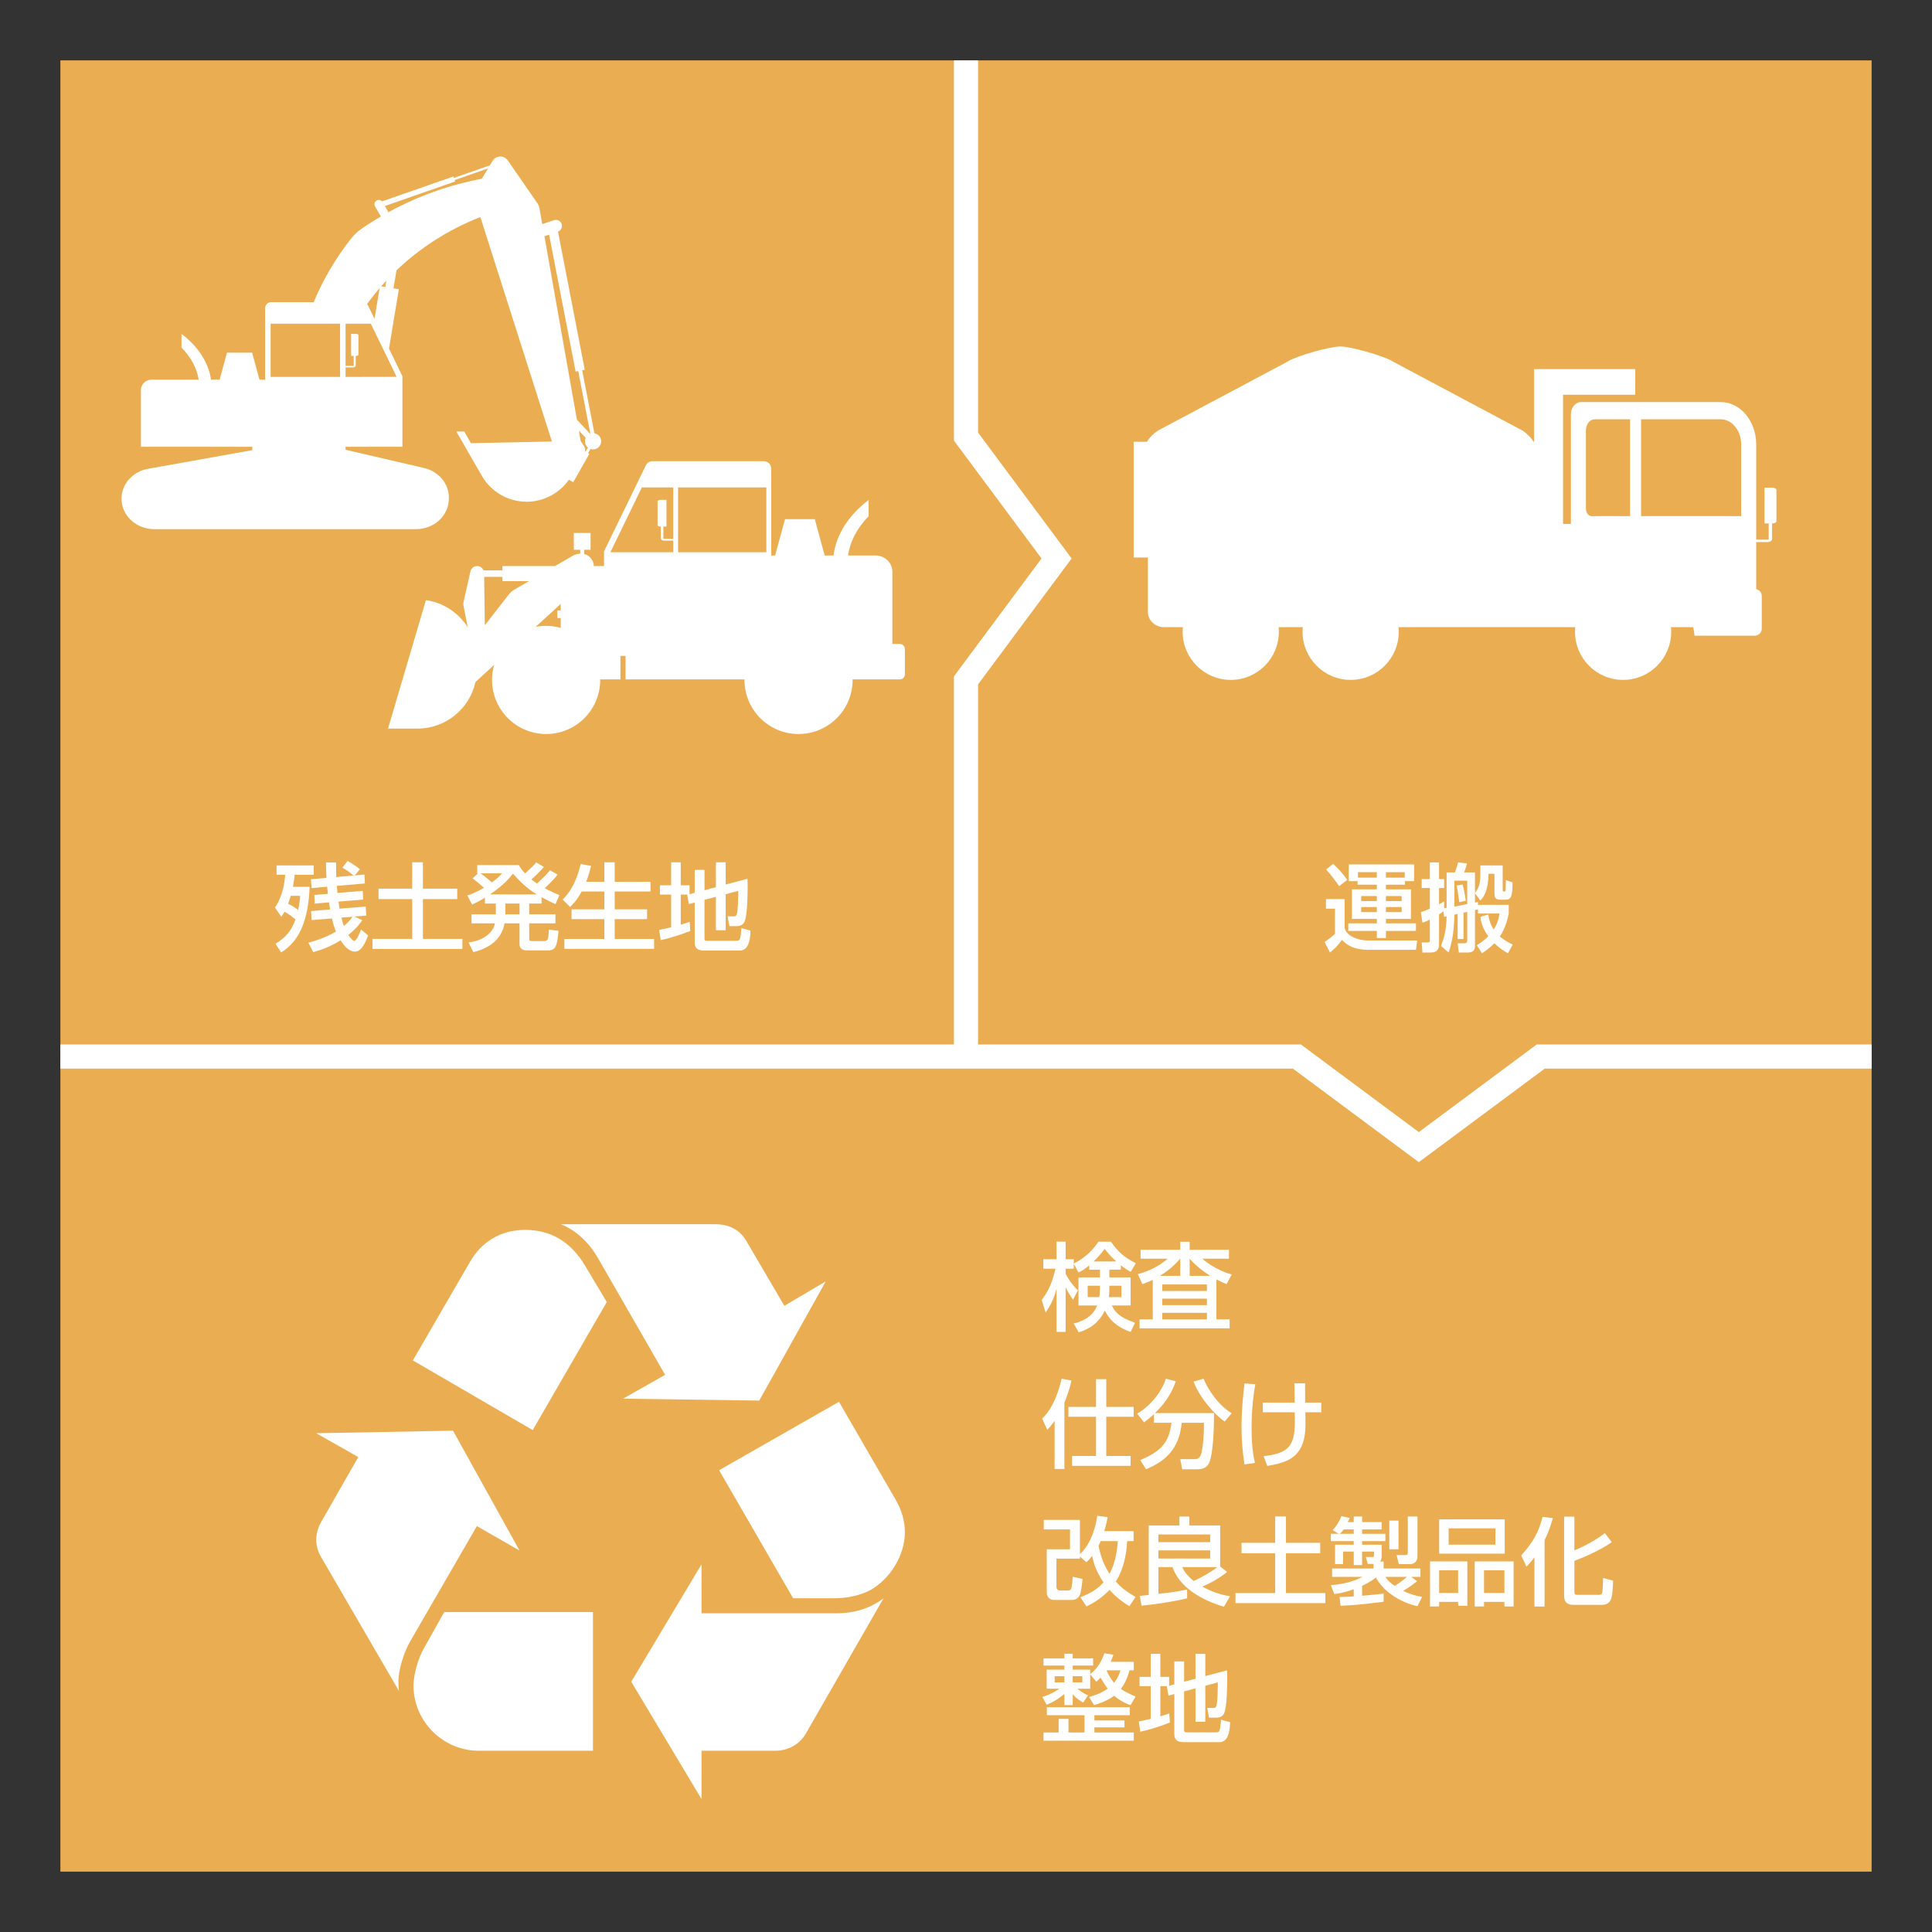 <?xml version="1.0" encoding="utf-8"?>
<!-- Generator: Adobe Illustrator 24.0.0, SVG Export Plug-In . SVG Version: 6.00 Build 0)  -->
<svg version="1.1" xmlns="http://www.w3.org/2000/svg" xmlns:xlink="http://www.w3.org/1999/xlink" x="0px" y="0px"
	 viewBox="0 0 640 640" enable-background="new 0 0 640 640" xml:space="preserve">
<rect x="0" y="0" width="640" height="640" fill="#333333" stroke="none"/>
<g id="レイヤー_1">
	<polygon fill="#EBAD51" points="470,380 429.623,350 20,350 20,620 620,620 620,350 510.377,350 	"/>
	<polygon fill="#EBAD51" points="20,20 20,350 429.623,350 470,380 510.377,350 620,350 620,20 	"/>
	<polyline fill="none" stroke="#FFFFFF" stroke-width="8" stroke-miterlimit="10" points="320,20 320,144.623 350,185 
		320,225.377 320,350 	"/>
	<polyline fill="none" stroke="#FFFFFF" stroke-width="8" stroke-miterlimit="10" points="620,350 510.377,350 470,380 
		429.623,350 20,350 	"/>
	<g>
		<path fill="#FFFFFF" d="M135.719,543.996c-2.079,3.734-3.734,9.353-3.734,12.893
			c0,0.822,0,1.867,0.204,3.317l-25.987-44.693c-0.832-1.45-1.451-3.531-1.451-5.405
			c0-1.877,0.62-4.159,1.451-5.611l12.476-21.829l-13.927-7.893l45.321-0.839l22.032,39.702
			l-14.131-8.106L135.719,543.996L135.719,543.996z M155.681,418.024
			c3.947-6.867,10.397-10.609,18.29-10.609c8.529,0,15.183,3.955,19.961,12.052l7.07,11.848
			l-24.536,42.418l-39.702-23.078l18.918-32.631L155.681,418.024z M158.584,579.957
			c-11.848,0-21.617-9.77-21.617-21.618c0-3.327,1.46-8.945,3.539-12.476l6.645-11.848h49.276v45.942
			L158.584,579.957z M198.091,416.768c-3.115-5.398-7.274-9.149-12.264-11.23h51.135
			c4.574,0,8.105,1.877,10.193,5.415l12.68,21.618l13.716-8.114l-22.042,39.506L206.408,463.327
			l13.927-7.893L198.091,416.768z M276.886,534.432c6.229,0,11.432-1.663,15.795-4.984l-25.783,44.896
			c-2.079,3.531-5.813,5.611-10.177,5.611h-24.333v16.006l-23.28-38.87l23.28-38.881v16.22
			l44.499,0H276.886z M296.831,497.011c1.876,3.327,2.919,6.858,2.919,10.601
			c0,7.486-4.787,15.386-11.432,19.12c-3.123,1.674-7.494,2.716-11.848,2.716h-13.732l-24.52-42.418
			l39.704-22.661L296.831,497.011z"/>
	</g>
</g>
<g id="廃棄物">
	<path fill="#FFFFFF" d="M198.421,144.354c-0.42-0.448-0.959-0.709-1.521-0.802l-4.047-20.891l0.857-0.166
		l-8.866-45.767c1.015-0.38,1.556-1.496,1.205-2.531c-0.357-1.055-1.502-1.621-2.557-1.263
		l-3.858,1.306l-0.971-5.482c-0.078-0.44-0.249-0.858-0.503-1.224l-9.927-14.368
		c-1.256-1.819-3.939-1.735-5.082,0.159l-0.873,1.445l-11.928,4.162l-0.164-0.47l-23.615,8.24
		c-0.445-0.502-1.195-0.639-1.799-0.291c-0.691,0.398-0.928,1.28-0.53,1.971l1.918,3.329
		c-2.184,1.278-4.324,2.631-6.405,4.069c-1.266,0.872-2.406,1.935-3.316,3.088
		c-5.377,6.797-9.522,13.975-12.52,21.232H89.824c-1.105,0-2.001,0.896-2.001,2.001v23.667h-1.874
		l-2.433-8.945h-8.331l-2.433,8.945h-2.846c-0.848-5.815-4.401-11.087-9.78-15.163v4.538
		c3.047,3.09,5.061,6.715,5.702,10.625H50.15c-1.915,0-3.467,1.552-3.467,3.467v18.765h36.873v1.124
		l-34.5,6.163c-5.107,0.912-8.813,5.082-8.812,9.915c0,5.566,4.875,10.094,10.866,10.094h0
		l86.718-0.009c5.992-0.001,10.866-4.53,10.865-10.097l-0-0.37
		c-0-4.64-3.384-8.667-8.227-9.792l-25.991-6.038v-0.992h18.827v-23.377l-4.441-9.129
		l3.263-19.676l-1.774-0.294l0.99-5.973c7.688-7.331,17.077-13.461,27.784-17.645l23.704,74.362
		l-26.824,0.541l-2.228-3.859h-2.608l8.46,14.698c3.058,5.296,8.708,8.558,14.823,8.558h0
		c5.608,0,10.819-2.749,14.004-7.289l1.438,0.817l5.327-9.373l-0.413-0.235l0.793-1.395
		c0.91,0.307,1.951,0.128,2.7-0.575C199.384,147.138,199.437,145.436,198.421,144.354z
		 M127.987,92.942l-0.353,2.13l-1.37-0.227C126.826,94.203,127.401,93.57,127.987,92.942z
		 M125.75,95.441l-1.686,10.165l-2.132-4.382c-0.092-0.189-0.214-0.357-0.355-0.505
		C122.88,98.917,124.275,97.156,125.75,95.441z M89.649,107.235h23v17.624h-23V107.235z M131.396,124.831
		l-16.921,0.029v-3.158h2.478c0.491,0,0.89-0.286,0.89-0.637v-3.169h0.048
		c0.464,0,0.843-0.186,0.843-0.413v-6.466c0-0.227-0.38-0.413-0.843-0.413h-1.581v7.291h0.849v3.169
		c0,0.08-0.094,0.147-0.205,0.147h-2.478v-13.976h8.362L131.396,124.831z M159.591,59.22
		c-10.742,2.012-21.251,5.763-30.919,11.066l-1.178-2.044l23.272-8.12l-0.164-0.47l11.059-3.859
		L159.591,59.22z M193.981,149.655l-0.187-0.106c0.109-0.561,0.022-1.152-0.273-1.662l-1.164-1.812
		l-0.61-3.446l2.281,2.429c-0.452,0.968-0.304,2.152,0.472,2.978
		c0.083,0.089,0.177,0.159,0.269,0.234L193.981,149.655z M195.478,143.696l-4.365-4.648l-10.767-60.791
		l1.552-0.526l8.785,45.35l0.857-0.166l4.019,20.748C195.532,143.673,195.505,143.685,195.478,143.696z"
		/>
	<path fill="#FFFFFF" d="M587.096,161.559h-2.566v11.833h1.377v5.144c0,0.129-0.153,0.239-0.333,0.239H581.755
		v-31.616c0-7.683-5.276-13.969-11.724-13.969h-46.291c-1.847,0-3.357,1.8-3.357,4v36.357h-2.602
		V130.769h23.904v-8.487h-33.493v24.068h-0.177c-0.838-1.403-2.089-2.691-3.732-3.754l-42.877-22.828
		c-2.826-1.828-13.877-4.992-17.428-4.992c-3.551,0-14.602,3.164-17.428,4.992l-42.877,22.828
		c-1.644,1.063-2.894,2.351-3.732,3.754h-4.404v38.33h4.718v18.046c0,2.781,2.417,5.035,5.4,5.035
		h6.194c-0.048,0.504-0.077,1.014-0.077,1.531c0,8.799,7.133,15.932,15.932,15.932
		c8.799,0,15.932-7.133,15.932-15.932c0-0.517-0.029-1.027-0.077-1.531h8.009
		c-0.048,0.504-0.077,1.014-0.077,1.531c0,8.799,7.133,15.932,15.932,15.932
		c8.799,0,15.932-7.133,15.932-15.932c0-0.517-0.029-1.027-0.077-1.531h58.537
		c-0.048,0.504-0.077,1.014-0.077,1.531c0,8.799,7.133,15.932,15.932,15.932
		s15.932-7.133,15.932-15.932c0-0.517-0.029-1.027-0.077-1.531h7.372
		c0.187,0.922,0.338,1.861,0.438,2.818h19.951c1.284,0,2.325-1.041,2.325-2.325v-10.813
		c0-1.123-0.797-2.06-1.856-2.278v-15.593h3.818c0.797,0,1.444-0.464,1.444-1.034v-5.144h0.078
		c0.753,0,1.369-0.301,1.369-0.67v-10.494C588.465,161.861,587.849,161.559,587.096,161.559z
		 M527.225,170.969c-1.015,0-1.872-1.121-1.872-2.448V142.588c0-2.037,1.309-3.695,2.918-3.695h11.711
		v32.076H527.225z M576.785,170.969h-33.162v-32.076h26.409c1.753,0,3.421,0.838,4.699,2.36
		c1.325,1.579,2.055,3.677,2.055,5.906V170.969z"/>
	<path fill="#FFFFFF" d="M298.125,213.31h-2.525V189.321c0-2.934-2.521-5.313-5.63-5.313h-9.032
		c0.681-4.791,3.095-9.236,6.814-13.006v-5.376c-6.501,4.926-10.744,11.328-11.636,18.382h-2.933
		l-3.272-12.026h-9.87l-3.271,12.026h-1.296v-28.789c0-1.346-1.091-2.436-2.437-2.436h-36.908
		c-0.932,0-1.783,0.532-2.191,1.371l-13.846,28.493v4.858h-3.375c-0.035-0.981-0.375-1.916-1.05-2.652
		l-0.14-0.153c-0.539-0.588-1.233-0.978-1.997-1.172v-1.412h2.109v-5.554h-5.554v5.554h2.109v1.279
		c-0.837,0.034-1.702,0.272-2.512,0.741l-5.814,3.369h-17.445v1.419h-6.252
		c-0.361-0.846-1.161-1.431-2.086-1.419l-0.104,0.001c-1.033,0.013-1.925,0.774-2.166,1.847
		l-2.278,10.143c-0.078,0.348-0.083,0.71-0.014,1.06l1.429,7.261
		c-3.011-4.785-8.021-8.184-13.862-9.018l-12.55,42.561h9.746c9.407,0,17.268-6.602,19.214-15.424
		l6.207-5.688c-0.459,1.584-0.71,3.257-0.71,4.989c0,9.893,8.02,17.914,17.914,17.914
		s17.914-8.02,17.914-17.914c0-0.059-0.004-0.118-0.004-0.177h6.705v-7.791h1.697v7.791h39.397
		c-0.001,0.059-0.005,0.118-0.005,0.177c0,9.893,8.02,17.914,17.914,17.914
		c9.893,0,17.914-8.02,17.914-17.914c0-0.059-0.004-0.118-0.004-0.177h15.688
		c0.903,0,1.634-0.789,1.634-1.762v-8.224C299.759,214.099,299.027,213.31,298.125,213.31z
		 M170.33,195.349c-0.664,0.384-1.253,0.899-1.726,1.506l-8.001,10.275l-0.211-16.035h6.031v1.419
		h8.799L170.33,195.349z M185.755,202.208h-1.139v2.529h1.139v3.253
		c-1.542-0.432-3.165-0.668-4.844-0.668c-1.187,0-2.347,0.118-3.47,0.339l8.314-7.618V202.208z
		 M202.196,182.934l10.423-21.461h10.4v17.019h-3.018c-0.136,0-0.25-0.082-0.25-0.179v-3.86h1.033
		v-8.879h-1.926c-0.565,0-1.027,0.226-1.027,0.503v7.874c0,0.276,0.462,0.502,1.027,0.502h0.059v3.86
		c0,0.428,0.486,0.776,1.084,0.776h3.018v3.846H202.196z M253.87,182.934h-29.247v-21.461h29.247
		V182.934z"/>
	<g>
		<path fill="#FFFFFF" d="M91.103,300.63c2.477-3.62,3.208-8.224,3.366-10.86h-2.858v-3.08h12.32
			v3.08H97.612c-0.063,0.794-0.159,1.778-0.572,4.001h5.525c-0.413,10.733-3.207,17.973-9.431,21.72
			l-1.873-2.858c3.302-1.969,5.398-4.445,6.604-8.065c-0.984-0.921-2.54-1.969-3.62-2.54
			c-0.413,0.698-0.667,1.111-1.048,1.714L91.103,300.63z M96.311,296.756
			c-0.381,1.239-0.635,1.969-0.889,2.636c1.524,0.73,1.905,0.984,3.334,2.032
			c0.413-1.937,0.572-3.175,0.667-4.668H96.311z M102.153,312.284c1.366-0.35,5.271-1.429,9.145-3.684
			c-0.444-1.111-0.857-2.191-1.333-4.35l-6.732,0.54l-0.19-2.985l6.319-0.54
			c-0.095-0.54-0.19-1.111-0.381-2.35l-4.7,0.413l-0.159-2.858l4.509-0.381
			c-0.063-0.413-0.127-0.921-0.254-2.35l-5.176,0.445l-0.19-2.921l5.144-0.444
			c-0.159-2.318-0.159-3.842-0.159-5.145h3.334c0,1.524,0,2.699,0.063,4.858l5.716-0.508
			c-1.62-1.429-3.366-2.445-3.684-2.604l1.715-2.223c0.445,0.254,2.445,1.333,4.064,2.763l-1.683,2.032
			l3.208-0.286l0.159,2.953l-9.304,0.794c0.063,0.794,0.127,1.62,0.19,2.35l8.383-0.698
			l0.159,2.89l-8.192,0.666c0.063,0.54,0.254,1.747,0.349,2.35l8.669-0.699l0.19,2.985
			l-3.938,0.317l2.604,1.207c-0.508,0.73-1.683,2.541-4.604,4.89
			c0.635,0.984,1.493,1.969,1.969,1.969c0.667,0,1.778-2.477,2.223-3.779l2.35,1.969
			c-0.921,2.509-2.223,5.367-4.35,5.367c-2.032,0-3.62-1.937-4.763-3.747
			c-4.096,2.54-7.367,3.429-9.05,3.906L102.153,312.284z M113.108,303.964
			c0.127,0.604,0.413,1.747,0.826,2.763c1.778-1.492,2.508-2.572,2.826-3.048L113.108,303.964z"/>
		<path fill="#FFFFFF" d="M136.539,285.643h3.556v8.732h11.368v3.461h-11.368v13.178h13.083v3.334h-29.785
			v-3.334h13.146v-13.178h-11.146V294.375h11.146V285.643z"/>
		<path fill="#FFFFFF" d="M184.705,289.739c-0.667,0.826-1.81,2.255-4.255,4.478
			c2,1.08,3.493,1.747,4.858,2.318l-1.302,2.985c-1.238-0.571-2.508-1.175-4.604-2.318v2.096h-4.096
			v3.588h8.7v2.985h-8.7v5.112c0,0.699,0.317,0.762,0.857,0.762h4.096
			c1.333,0,1.397-0.826,1.556-3.811l3.207,0.413c-0.476,4.763-0.793,6.478-3.461,6.478h-6.637
			c-0.984,0-2.826,0-2.826-2.159v-6.795h-4.954c-1.016,5.621-5.462,8.352-10.352,9.526l-1.588-3.207
			c4.954-0.572,8.256-3.334,8.732-6.319h-7.748v-2.985h8.065v-3.588h-3.62v-1.905
			c-2,1.207-3.175,1.747-4.255,2.254l-1.556-2.985c1.016-0.349,2.73-0.953,5.493-2.572
			c-0.159-0.127-1.81-1.651-3.747-3.144l1.81-1.651h-0.286v-2.731h13.749
			c0.477,0.762,1.048,1.651,2.096,2.794c2.477-2.286,2.731-2.54,3.684-3.684l2.541,1.524
			c-1.239,1.46-2.667,2.826-4.096,4.16c0.603,0.477,1.016,0.762,1.841,1.333
			c2.541-2.413,3.08-2.921,4.287-4.414L184.705,289.739z M159.175,289.294
			c1.62,1.111,3.62,2.89,3.779,3.017c1.746-1.302,2.604-2.191,3.397-3.017H159.175z
			 M177.814,296.28c-3.715-2.223-6.478-5.271-7.875-6.859c-1.112,1.333-3.048,3.779-7.621,6.859
			H177.814z M167.399,299.297v3.588h4.7v-3.588H167.399z"/>
		<path fill="#FFFFFF" d="M192.672,295.328c-1.493,2.826-2.89,4.223-3.811,5.112l-2.477-2.445
			c1.27-1.271,4.223-4.287,5.969-11.781l3.43,0.635c-0.286,1.207-0.73,3.112-1.62,5.271h6.033
			v-6.478h3.429v6.478h11.876v3.207h-11.876v5.906h10.733v3.239h-10.733v6.573h13.051v3.271h-29.721
			v-3.271h13.241v-6.573H189.337v-3.239h10.86v-5.906H192.672z"/>
		<path fill="#FFFFFF" d="M227.883,296.344h-2.381v10.002c1.429-0.445,2.032-0.635,2.953-0.953l0.222,2.985
			c-2.223,0.889-6.16,2.286-9.812,3.048l-0.508-3.398c1.016-0.19,1.842-0.317,3.969-0.857v-10.828
			h-3.715v-3.08h3.715v-7.621h3.175v7.621h2.921v2.953l1.714-0.477v-7.589h3.239v6.732l3.779-0.984
			v-8.256h3.239v7.367l7.208-1.905c0.032,0.857,0.064,1.492,0.064,2.604
			c0,2.636-0.096,9.653-1.048,11.654c-0.477,1.048-1.493,1.429-2.636,1.429h-2.35l-0.604-3.239h1.969
			c1.143,0,1.46,0,1.556-8.446l-4.16,1.111v11.939h-3.239v-11.082l-3.779,1.016v12.955
			c0,0.604,0.508,0.604,0.889,0.604h9.749c0.667,0,0.953-0.127,1.175-0.921
			c0.222-0.73,0.413-3.08,0.413-3.271l3.017,0.826c-0.096,3.429-0.826,6.604-3.525,6.604h-11.876
			c-1.683,0-3.08-0.508-3.08-2.572v-13.368l-1.937,0.54l-0.54-3.08L227.883,296.344z"/>
	</g>
	<g>
		<path fill="#FFFFFF" d="M439.234,297.836h6.192v9.368c0.254,2.35,3.588,4.35,8.065,4.35h15.972
			l-0.413,3.08h-15.687c-5.524,0-7.557-2.032-8.827-3.271c-1.271,1.81-2.73,3.207-3.969,4.16
			l-1.778-3.493c0.984-0.635,2.699-1.937,3.429-2.667v-8.351h-2.984V297.836z M441.616,286.151
			c1.873,1.715,3.334,3.397,4.667,5.334l-2.667,2.064c-1.492-2.127-2.921-4.001-4.318-5.525
			L441.616,286.151z M446.792,286.341h21.655v5.557h-3.048v1.175h-6.287v1.524h8.287v9.812h-8.287v1.46
			h9.938v2.509h-9.938v2.35h-3.017v-2.35h-9.463v-2.509h9.463v-1.46h-8.256v-9.812h8.256v-1.524
			h-6.383v-1.175h-2.921V286.341z M449.84,290.723h6.256v-1.81h-6.256V290.723z M450.92,296.82v1.683
			h5.176v-1.683H450.92z M450.92,300.472v1.683h5.176v-1.683H450.92z M465.336,288.914h-6.224v1.81
			h6.224V288.914z M459.112,296.82v1.683h5.207v-1.683H459.112z M459.112,300.472v1.683h5.207v-1.683
			H459.112z"/>
		<path fill="#FFFFFF" d="M478.383,300.821c0.286-0.032,0.54-0.063,0.826-0.095v-11.717h2.73
			c0.571-1.366,0.984-3.017,1.079-3.334l2.953,0.35c-0.222,0.826-0.381,1.397-0.952,2.985h3.588
			v6.827c1.619-2.286,1.778-3.461,1.778-6.827v-2.318h7.398v8.065c0,0.445,0.063,0.572,0.444,0.572
			c0.445,0,0.477-0.222,0.509-0.413c0.031-0.254,0.095-2.064,0.095-3.366l2.223,0.762
			c0.032,4.731-0.604,5.716-2.19,5.716h-1.747c-1.842,0-2.063-0.699-2.063-2.35v-6.224h-1.969
			c-0.096,6.001-1.747,7.843-2.699,8.859l-1.778-2.413v3.112c0.381-0.095,0.571-0.127,0.984-0.223
			v0.953h10.193v2.858c-0.35,1.715-0.984,4.668-2.953,7.621c1.683,1.429,3.238,2.191,4.286,2.667
			l-1.587,2.89c-0.953-0.54-2.509-1.397-4.51-3.302c-1.65,1.683-3.048,2.604-4.096,3.302
			l-1.715-2.667c1.016-0.635,2.255-1.397,3.811-2.953c-2.128-2.858-2.445-5.144-2.636-6.446
			l2.604-0.762c0.223,1.207,0.509,2.953,1.811,4.954c1.46-2.254,1.746-4.128,1.905-5.303h-7.113
			v-1.397c-0.254,0.063-0.794,0.19-0.984,0.254v11.717c0,1.238-0.317,2.35-2.317,2.35h-3.049
			l-0.381-3.048h2.159c0.604,0,1.016-0.159,1.016-0.826v-9.589c-0.19,0.063-1.048,0.254-1.238,0.286
			v8.732h-1.937v-8.319l-1.08,0.223c-0.095,4.255-0.476,8.541-1.905,12.542l-2.508-2.159
			c1.143-3.207,1.746-5.367,1.842-9.844c-0.223,0.063-0.35,0.095-0.826,0.159l-0.254-1.842
			c-0.254,0.223-0.667,0.604-1.429,1.048v9.304c0,1.492,0,3.334-2.826,3.334h-2.667l-0.255-3.334h1.938
			c0.571,0,0.762-0.127,0.762-0.699v-6.859c-1.238,0.635-1.873,0.826-2.444,1.016l-0.54-3.493
			c0.73-0.223,1.302-0.413,2.984-1.143v-6.859h-2.699v-2.953h2.699v-5.525h3.049v5.525h1.683v2.953
			h-1.683v5.398c0.604-0.317,0.952-0.508,1.683-0.953V300.821z M486.035,291.739h-4.255v8.574
			c1.461-0.254,1.747-0.317,4.255-0.826V291.739z M484.479,292.978
			c0.508,1.492,0.984,4.667,1.08,5.398l-2.159,0.476c-0.286-2.064-0.54-3.969-0.857-5.493
			L484.479,292.978z"/>
	</g>
	<g>
		<g>
			<path fill="#FFFFFF" d="M360.817,419.176c-1.683,1.429-2.54,1.842-3.557,2.35l-1.556-2.921v1.683h-2.699
				v1.651c0.571,1.238,1.969,3.461,4.064,5.525l-1.619,3.08c-1.557-2.35-1.747-2.636-2.445-4.16
				v14.829h-3.017V426.892c-0.825,3.176-1.715,5.018-3.588,7.938l-1.334-4.191
				c1.715-2.286,3.334-4.858,4.572-10.352h-4.032v-3.144h4.382v-5.843h3.017v5.843h2.699v1.429
				c4.001-2.096,6.128-4.255,8.16-7.24h4.128c2.763,3.747,4.383,5.112,8.288,7.145l-1.746,2.858
				c-0.857-0.508-1.811-1.048-3.239-2.191v1.461h-3.811v2.541h7.05v9.304h-6.224
				c0.952,2,2.286,3.905,7.684,5.715l-1.46,3.049c-1.715-0.604-6.16-2.159-8.542-7.081
				c-2.255,4.636-5.684,6.287-8.669,7.208l-1.651-2.921c1.778-0.445,6.065-1.557,7.78-5.97h-6.192
				v-9.304h7.113v-2.541h-3.557V419.176z M364.151,429.687c0.19-1.175,0.223-1.715,0.223-3.779h-4.064
				v3.779H364.151z M369.771,417.874c-2.096-1.937-3.144-3.271-3.811-4.16
				c-0.889,1.111-1.969,2.477-3.683,4.16H369.771z M371.486,429.687v-3.779h-4.001
				c0,1.969,0,2.445-0.158,3.779H371.486z"/>
			<path fill="#FFFFFF" d="M381.866,423.971c-1.461,0.73-2.445,1.048-3.461,1.397l-1.492-3.303
				c3.651-0.921,7.049-2.636,9.907-5.112h-8.986V414h13.146v-2.636h3.112V414h13.019v2.953h-8.859
				c0.667,0.572,4.351,3.747,9.78,5.239l-1.715,3.176c-0.889-0.35-1.746-0.699-3.365-1.557v13.241
				h4.382v2.985h-29.849v-2.985h4.382V423.971z M390.979,422.637v-5.684h-0.031
				c-2.223,2.667-4.827,4.541-6.7,5.684H390.979z M385.01,425.495v2.159h14.797v-2.159H385.01z
				 M385.01,430.194v2.159h14.797v-2.159H385.01z M385.01,434.894v2.159h14.797v-2.159H385.01z
				 M400.919,422.637c-2.064-1.302-4.478-3.016-6.827-5.684v5.684H400.919z"/>
			<path fill="#FFFFFF" d="M349.354,470.654c-1.111,1.619-1.715,2.223-2.445,2.984l-1.683-3.715
				c3.684-3.493,5.493-9.081,6.445-13.209l3.271,0.603c-0.286,1.207-0.826,3.652-2.351,7.304v22.005
				h-3.238V470.654z M363.072,456.873h3.397v9.177h9.081v3.271h-9.081v12.987h8.065v3.271h-19.401v-3.271
				h7.938v-12.987h-9.146v-3.271h9.146V456.873z"/>
			<path fill="#FFFFFF" d="M382.247,468.495c-1.492,1.334-2.413,2.032-3.271,2.667l-2.286-2.89
				c4.033-2.223,8.065-6.954,9.526-11.558l3.302,0.857c-1.143,3.017-2.794,6.572-6.922,10.542h19.561
				c0,3.207-0.096,11.463-1.303,15.654c-0.825,2.857-2.984,2.953-4.382,2.953h-4.858l-0.635-3.366h4.858
				c1.81,0,2.096-1.588,2.35-2.984c0.254-1.429,0.667-4.414,0.635-9.05h-7.366
				c-0.826,8.573-5.239,12.638-11.812,15.4l-1.937-3.049c6.89-2.89,9.558-5.778,10.352-12.352
				h-5.812V468.495z M405.682,470.908c-2.604-1.746-8.098-7.335-10.288-13.241l3.302-0.952
				c1.651,3.969,5.049,8.891,9.305,11.431L405.682,470.908z"/>
			<path fill="#FFFFFF" d="M415.839,458.557c-0.349,1.969-1.238,7.208-1.238,14.416
				c0,3.842,0.223,7.906,1.111,11.653l-3.461,0.477c-0.667-4.255-0.984-8.161-0.984-12.479
				c0-5.811,0.667-11.559,0.984-14.353L415.839,458.557z M428.89,464.621
				c-0.031-1.016-0.095-5.462-0.127-6.383h3.557c0,1.017,0.031,5.621,0.031,6.383h5.335v3.207h-5.271
				c0.096,5.145,0.127,8.098-1.175,11.082c-1.969,4.478-6.033,5.811-11.463,6.7l-1.175-3.239
				c9.653-1.079,10.605-4.413,10.288-14.543h-10.574v-3.207H428.89z"/>
			<path fill="#FFFFFF" d="M357.896,529.086c3.271-1.238,5.589-2.604,7.653-4.922
				c-2.731-3.905-3.461-7.208-3.747-8.764c-0.698,0.921-1.111,1.333-1.905,2.127l-2.159-1.905v0.699
				h-7.779v9.335c0,0.826,0.539,1.207,1.079,1.207h2.667c0.921,0,1.111-0.317,1.303-1.271
				c0.127-0.604,0.285-2.096,0.349-3.271l3.239,0.73c-0.096,1.143-0.477,4.509-0.89,5.335
				c-0.381,0.698-1.079,1.619-2.635,1.619h-5.97c-1.938,0-2.351-1.715-2.351-2.477v-14.321h7.717
				v-6.573h-8.701v-3.144h11.972v11.305c2.477-2.096,4.858-6.51,5.747-12.67l3.43,0.444
				c-0.19,1.144-0.413,2.255-1.111,4.637h9.717v3.302h-2.128c-0.127,1.969-0.444,8.098-3.778,13.432
				c1.619,1.778,3.461,3.271,6.541,5.081l-2.032,3.048c-1.397-0.857-3.97-2.444-6.573-5.397
				c-2.89,3.048-5.843,4.572-7.652,5.493L357.896,529.086z M364.596,510.51
				c-0.158,0.444-0.349,0.826-0.698,1.557c0.921,4.572,2.382,7.335,3.651,9.24
				c1.62-3.017,2.413-6.383,2.731-10.797H364.596z"/>
			<path fill="#FFFFFF" d="M377.58,528.673c0.539-0.063,2.286-0.254,2.952-0.317v-23.021h10.161v-2.953
				h3.271v2.953h10.225v13.591l2.317,1.81c-2.508,2.001-5.303,3.62-8.256,4.827
				c3.811,2.127,7.018,2.826,9.209,3.238l-2.032,3.461c-4.351-1.333-14.131-4.857-17.021-13.146
				h-4.667v8.859c4.509-0.508,5.778-0.667,9.494-1.429l0.031,2.921
				c-4.382,1.048-10.573,2.001-15.114,2.445L377.58,528.673z M383.74,508.319v2.54h17.146v-2.54
				H383.74z M383.74,513.59v2.699h17.146v-2.699H383.74z M391.646,519.115
				c0.35,0.794,1.079,2.445,3.778,4.604c2.35-1.017,5.621-2.858,7.844-4.604H391.646z"/>
			<path fill="#FFFFFF" d="M422.412,502.35h3.557v8.732h11.367v3.461h-11.367v13.178h13.082v3.334h-29.785
				v-3.334h13.146v-13.178H411.267v-3.461h11.146V502.35z"/>
			<path fill="#FFFFFF" d="M443.747,529.022c1.715-0.032,2.921-0.063,4.699-0.19v-2.382
				c-3.334,1.207-5.271,1.461-6.446,1.588l-1.143-2.953c2.89-0.159,7.018-0.89,10.511-2.73
				h-10.098v-2.763h13.717v-1.524h-1.905l-0.635-2.286h2.318c0.285,0,0.381-0.19,0.381-0.444v-1.366
				h-3.938v4.478h-2.763v-4.478h-3.524v4.16h-2.667v-6.414h6.191v-1.207h-7.589v-2.413h2.604l-2-1.238
				c1.238-1.334,2.286-2.89,2.89-4.636l2.763,0.635c-0.445,0.952-0.509,1.08-0.667,1.365h2v-1.873
				h2.763v1.873h6.478v2.413h-6.478v1.461h7.716v2.413h-7.716v1.207h6.478v3.842
				c0,0.223,0,0.984-0.508,1.715h1.175v2.318h12.193v2.763h-3.048l1.904,1.429
				c-1.65,1.365-2.54,1.937-4.572,3.207c2.795,1.365,4.7,1.715,6.256,2l-1.524,3.08
				c-6.827-1.492-11.939-5.843-13.781-9.525c-0.667,0.539-1.81,1.492-4.572,2.794v3.271
				c3.651-0.285,5.747-0.54,7.145-0.698v2.667c-5.684,0.73-7.779,1.017-14.257,1.365L443.747,529.022
				z M448.446,508.097v-1.461h-3.334c-0.571,0.794-1.144,1.334-1.271,1.461H448.446z M458.925,522.354
				c0.35,0.539,0.921,1.492,3.112,3.017c1.746-1.111,3.144-2.255,4.064-3.017H458.925z M460.227,503.715
				h3.049v9.494h-3.049V503.715z M466.355,502.35h3.207v13.178c0,1.715-1.048,2.604-2.445,2.604
				h-3.746l-0.73-2.984h2.794c0.825,0,0.921-0.35,0.921-0.89V502.35z"/>
			<path fill="#FFFFFF" d="M473.719,517.242h12.353v14.701h-3.049v-1.302h-6.287v1.524h-3.017V517.242z
				 M498.455,514.67h-21.72v-11.368h21.72V514.67z M476.735,527.688h6.287v-7.525h-6.287V527.688z
				 M495.375,506.287h-15.496v5.397H495.375V506.287z M488.516,517.242h12.893v14.924h-3.049v-1.524h-6.764
				v1.524h-3.08V517.242z M491.596,527.688h6.764v-7.525h-6.764V527.688z"/>
			<path fill="#FFFFFF" d="M508.295,515.876c-1.334,1.778-1.905,2.318-2.636,3.08l-1.746-3.715
				c3.842-4.159,5.874-7.843,7.081-12.765l3.397,0.412c-0.381,1.397-1.017,3.779-2.73,7.304v22.005
				h-3.366V515.876z M521.536,502.413v11.177c1.397-0.571,5.938-2.54,10.098-5.716l2.286,2.985
				c-3.461,2.477-9.018,4.953-12.384,6.191v10.098c0,0.857,0,1.176,1.238,1.176h6.795
				c0.857,0,1.048-0.286,1.175-0.636c0.191-0.571,0.286-4.318,0.286-4.953l3.334,0.889
				c-0.031,1.365-0.19,5.43-0.857,6.478c-0.73,1.207-1.588,1.524-3.08,1.524h-9.081
				c-0.921,0-3.207,0-3.207-2.921v-26.292H521.536z"/>
			<path fill="#FFFFFF" d="M360.785,562.147c1.493-0.413,3.811-1.111,6.16-2.763
				c-0.381-0.508-1.143-1.524-2.381-3.651c-0.636,0.666-0.857,0.857-1.397,1.365l-2.032-2.477v4.794
				h-4.191c1.334,1.111,2.128,1.588,3.493,2.191l-1.62,2.382c-0.603-0.317-1.937-1.048-3.461-2.731
				v3.589h-2.763v-3.716c-0.825,0.699-2.794,2.35-5.874,3.589l-1.429-2.572
				c0.889-0.286,3.461-1.144,5.589-2.731h-4.16v-6.318h5.874v-1.365h-6.922v-2.382h6.922v-1.524
				h2.763v1.524h6.764v2.382h-6.764v1.365h5.779v1.492c2.826-2.255,3.905-4.699,4.699-6.922
				l2.985,0.476c-0.223,0.667-0.444,1.334-0.89,2.351h7.653v2.825h-1.43
				c-0.285,1.111-1.079,3.843-2.857,6.16c1.429,0.953,2.763,1.651,4.89,2.509l-1.683,2.858
				c-1.175-0.413-3.302-1.271-5.43-3.112c-2.445,1.842-5.398,2.73-6.668,3.112L360.785,562.147z
				 M372.503,569.927v2.286h-9.971v1.684h13.051v2.73H345.671v-2.73h5.017v-4.51h3.271v4.51h5.303
				v-5.716h-12.479v-2.636h27.467v2.636h-11.717v1.746H372.503z M349.386,555.257v2.063h3.207v-2.063
				H349.386z M355.355,555.257v2.063h3.176v-2.063H355.355z M366.533,553.319
				c0.984,2.287,2.063,3.557,2.508,4.128c1.303-1.556,1.811-3.111,2.128-4.128H366.533z"/>
			<path fill="#FFFFFF" d="M386.757,558.559H384.375v10.003c1.429-0.444,2.032-0.635,2.953-0.953l0.222,2.985
				c-2.223,0.889-6.16,2.286-9.812,3.048l-0.508-3.397c1.016-0.19,1.842-0.317,3.969-0.857v-10.828
				h-3.715v-3.08h3.715v-7.62h3.176v7.62h2.921v2.953l1.715-0.476v-7.59H392.25v6.732l3.778-0.984
				v-8.256h3.239v7.366l7.208-1.905c0.031,0.857,0.063,1.493,0.063,2.604
				c0,2.635-0.096,9.652-1.048,11.653c-0.477,1.048-1.492,1.429-2.636,1.429h-2.35l-0.604-3.238
				h1.969c1.144,0,1.461,0,1.556-8.447l-4.159,1.111v11.939h-3.239v-11.082l-3.778,1.017v12.955
				c0,0.604,0.508,0.604,0.889,0.604h9.748c0.667,0,0.953-0.127,1.176-0.921
				c0.222-0.73,0.412-3.08,0.412-3.271l3.017,0.825c-0.095,3.43-0.825,6.605-3.524,6.605h-11.876
				c-1.683,0-3.08-0.509-3.08-2.572v-13.368l-1.937,0.54l-0.54-3.08L386.757,558.559z"/>
		</g>
	</g>
	<g>
	</g>
	<g>
	</g>
	<g>
	</g>
	<g>
	</g>
	<g>
	</g>
	<g>
	</g>
</g>
</svg>
